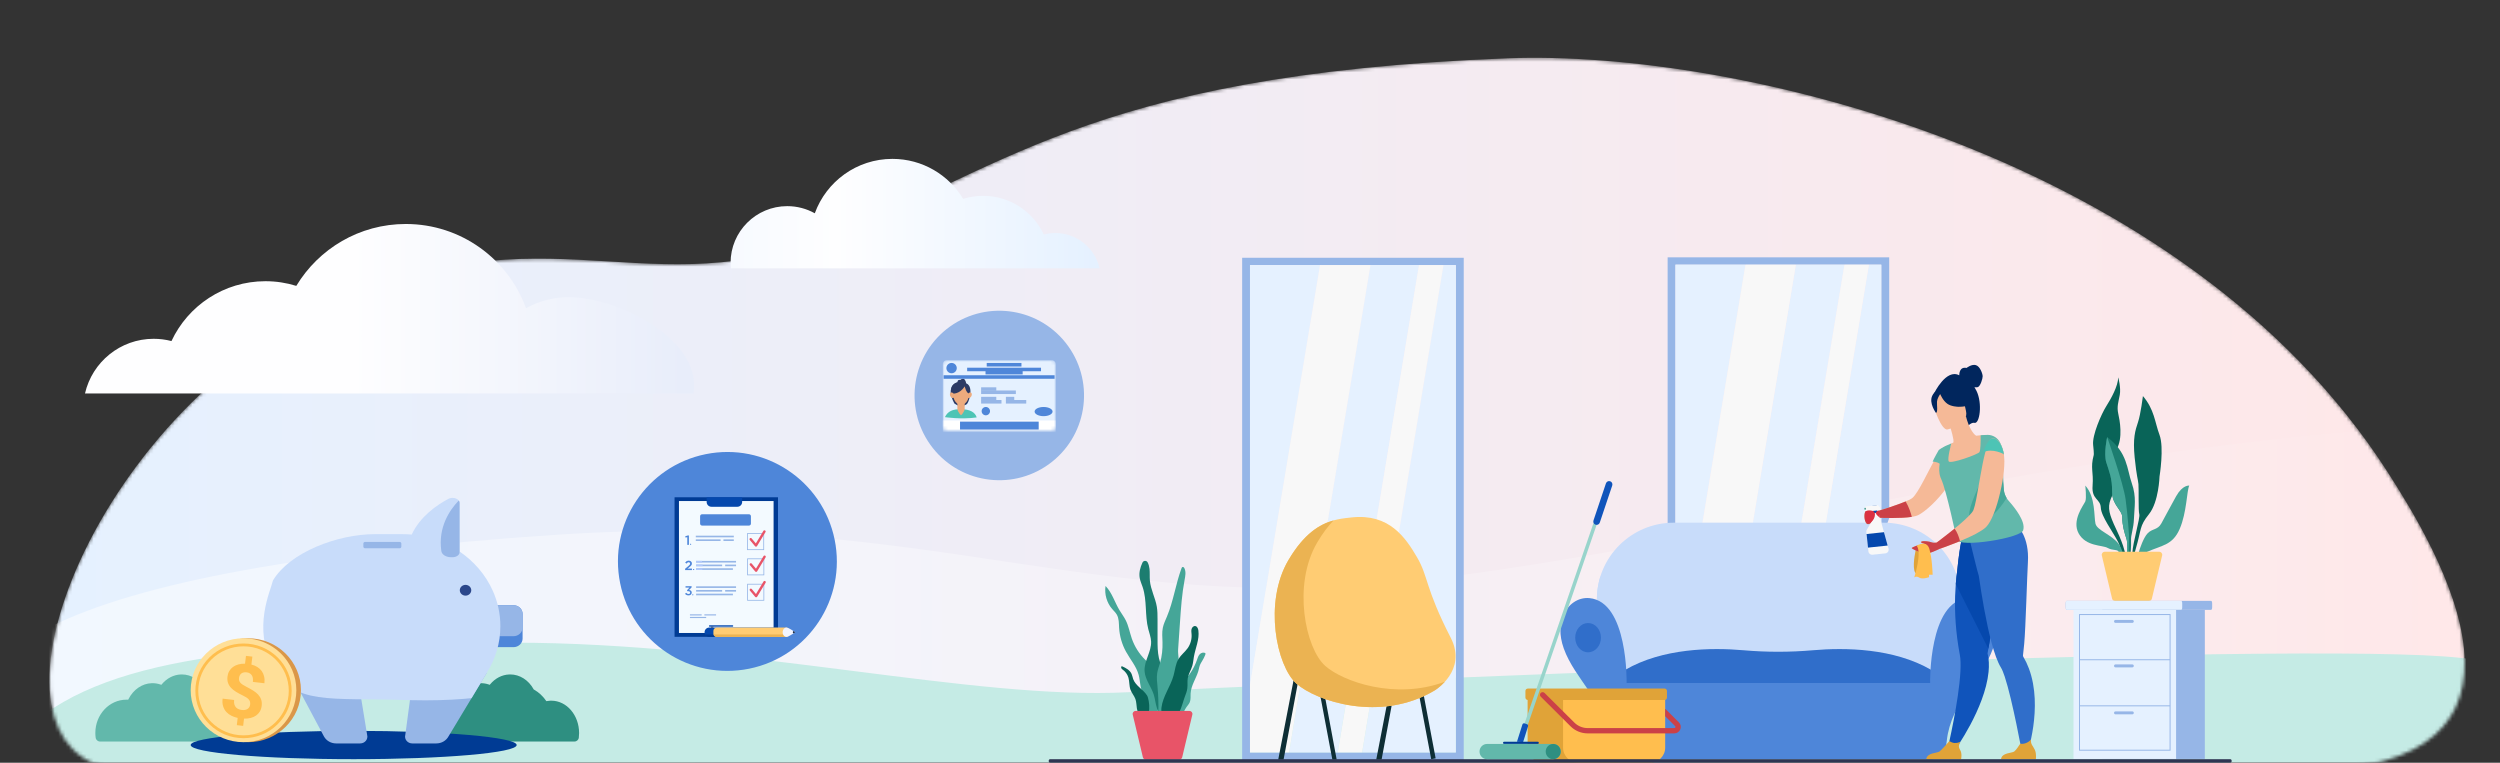 <svg width="708" height="216" viewBox="0 0 708 216" fill="none" xmlns="http://www.w3.org/2000/svg">
<rect x="0" y="0" width="708" height="216" fill="#333333" stroke="none"/>
<g clip-path="url(#clip0_627_3574)">
<mask id="mask0_627_3574" style="mask-type:alpha" maskUnits="userSpaceOnUse" x="0" y="9" width="708" height="216">
<path d="M708 9H0V225H708V9Z" fill="white"/>
</mask>
<g mask="url(#mask0_627_3574)">
<mask id="mask1_627_3574" style="mask-type:alpha" maskUnits="userSpaceOnUse" x="14" y="16" width="684" height="203">
<path d="M38.009 218.366C88.333 218.366 572.853 218.366 650.805 218.366C728.757 218.366 689.761 154.858 676.174 133.686C618.671 44.084 491.878 13.992 426.787 16.511C306.081 21.181 282.999 49.698 231.301 68.238C179.603 86.779 151.467 56.66 86.963 89.896C22.459 123.132 -12.314 218.366 38.009 218.366Z" fill="white"/>
</mask>
<g mask="url(#mask1_627_3574)">
<path d="M38.009 218.366C88.333 218.366 572.853 218.366 650.805 218.366C728.757 218.366 689.761 154.858 676.174 133.686C618.671 44.084 491.878 13.992 426.787 16.511C306.081 21.181 282.999 49.698 231.301 68.238C179.603 86.779 151.467 56.66 86.963 89.896C22.459 123.132 -12.314 218.366 38.009 218.366Z" fill="url(#paint0_linear_627_3574)"/>
<path fill-rule="evenodd" clip-rule="evenodd" d="M14 177.623V220.432L740.58 216.992C740.885 176.413 740.885 144.547 740.58 121.392C632.074 113.252 489.473 155.051 399.349 164.638C309.224 174.225 263.687 144.423 158 151.428C87.542 156.098 39.542 164.829 14 177.623Z" fill="url(#paint1_linear_627_3574)" fill-opacity="0.7"/>
<path fill-rule="evenodd" clip-rule="evenodd" d="M145.069 182C211.146 182 275.395 198.323 319.411 196.041C363.428 193.758 635.389 181.844 692.19 185.901C727.958 188.456 723.427 200.073 678.597 220.753C563.107 220.651 485.007 220.651 444.297 220.753C183.281 221.406 46.012 220.765 32.49 218.831C26.288 217.945 18.125 213.648 8 205.941C31.552 184.688 78.992 182 145.069 182Z" fill="#C5EBE5"/>
</g>
<path fill-rule="evenodd" clip-rule="evenodd" d="M351.777 215.326H414.528V73H351.777V215.326ZM385.762 213.095H412.287V75.072H353.995V213.095H385.762Z" fill="#96B6E7"/>
<path fill-rule="evenodd" clip-rule="evenodd" d="M412.287 213.095H385.762L408.784 75.072H401.862L378.839 213.095H365.083L388.106 75.072H373.838L353.995 194.031V213.095V75.072H412.287V213.095Z" fill="#E5F1FF"/>
<path fill-rule="evenodd" clip-rule="evenodd" d="M385.762 213.095H378.839L401.862 75.072H408.784L385.762 213.095Z" fill="#F8F8F8"/>
<path fill-rule="evenodd" clip-rule="evenodd" d="M365.083 213.095H353.995V194.031L373.838 75.072H388.106L365.083 213.095Z" fill="#F8F8F8"/>
<path fill-rule="evenodd" clip-rule="evenodd" d="M472.274 148.97V72.877H535.024V146.732C534.777 147.373 534.509 148.118 534.235 148.915C533.972 148.906 533.707 148.901 533.441 148.901H532.782V74.949H474.491V148.901H474.022C473.434 148.901 472.85 148.925 472.274 148.97Z" fill="#96B6E7"/>
<path fill-rule="evenodd" clip-rule="evenodd" d="M532.782 148.901H516.945L529.28 74.949H522.358L510.022 148.901H496.266L508.602 74.949H494.333L481.998 148.901H474.491V74.949H532.782V148.901Z" fill="#E5F1FF"/>
<path fill-rule="evenodd" clip-rule="evenodd" d="M516.945 148.901H510.022L522.358 74.949H529.28L516.945 148.901Z" fill="#F8F8F8"/>
<path fill-rule="evenodd" clip-rule="evenodd" d="M496.266 148.901H481.998L494.333 74.949H508.601L496.266 148.901Z" fill="#F8F8F8"/>
<path fill-rule="evenodd" clip-rule="evenodd" d="M533.44 148.024C545.472 148.024 555.227 157.736 555.227 169.716V195.732C555.227 196.844 554.321 197.746 553.203 197.746H454.259C453.142 197.746 452.236 196.844 452.236 195.732V169.716C452.236 157.736 461.99 148.024 474.022 148.024H533.44Z" fill="#C8DCFA"/>
<path fill-rule="evenodd" clip-rule="evenodd" d="M460.654 193.419C460.665 193.35 461.043 173.474 452.236 169.897V169.716C452.236 169.301 452.248 168.889 452.271 168.48C452.396 166.724 452.703 165.025 453.17 163.411C453.203 163.307 453.235 163.203 453.268 163.1C455.879 171.672 463.026 177.824 471.434 177.824H521.101C533.237 177.824 549.67 174.008 550.84 173.615C546.365 180.515 546.61 193.363 546.619 193.419H460.654Z" fill="#C8DCFA"/>
<path fill-rule="evenodd" clip-rule="evenodd" d="M460.234 189.717C470.848 183.545 484.622 183.357 493.763 184.152C500.298 184.719 506.86 184.719 513.394 184.152C522.536 183.357 536.309 183.545 546.925 189.717L548.95 195.242C548.95 195.242 545.304 204.22 544.696 204.22C544.088 204.22 503.579 203.644 503.579 203.644C503.579 203.644 463.069 204.22 462.461 204.22C461.854 204.22 458.207 195.242 458.207 195.242L460.234 189.717Z" fill="#306ECA"/>
<path fill-rule="evenodd" clip-rule="evenodd" d="M442.674 174.443C443.955 171.149 446.934 169.097 450.094 169.382C461.102 170.379 460.666 193.345 460.654 193.419H546.619C546.608 193.345 546.171 170.379 557.179 169.382C560.339 169.097 563.318 171.149 564.6 174.443C565.452 176.638 565.824 179.695 564.425 183.617C561.252 192.518 552.543 198.733 551.327 209.782C551.14 211.493 550.896 212.39 550.619 212.686C549.908 214.07 548.588 215 547.076 215H460.081C457.816 215 455.979 212.913 455.979 210.339V210.075C455.968 209.98 455.957 209.883 455.946 209.782C454.731 198.733 446.021 192.518 442.848 183.617C441.449 179.695 441.821 176.638 442.674 174.443Z" fill="#4E86D9"/>
<path fill-rule="evenodd" clip-rule="evenodd" d="M449.743 184.73C447.729 184.73 446.097 182.875 446.097 180.586C446.097 178.299 447.729 176.443 449.743 176.443C451.756 176.443 453.388 178.299 453.388 180.586C453.388 182.875 451.756 184.73 449.743 184.73Z" fill="#306ECA"/>
<path fill-rule="evenodd" clip-rule="evenodd" d="M556.824 184.73C554.81 184.73 553.178 182.875 553.178 180.586C553.178 178.299 554.81 176.443 556.824 176.443C558.838 176.443 560.47 178.299 560.47 180.586C560.47 182.875 558.838 184.73 556.824 184.73Z" fill="#4E86D9"/>
<path fill-rule="evenodd" clip-rule="evenodd" d="M469.818 169.897C469.807 169.893 469.797 169.89 469.786 169.886C469.796 169.414 469.819 168.945 469.859 168.48C469.832 168.889 469.818 169.301 469.818 169.715V169.897ZM470.744 163.411C470.779 163.304 470.813 163.197 470.848 163.091C470.849 163.094 470.85 163.098 470.851 163.1C470.815 163.203 470.779 163.306 470.744 163.411Z" fill="#FBE5BF"/>
<path fill-rule="evenodd" clip-rule="evenodd" d="M363.507 215.13H361.99L367.641 185.899L368.901 186.137L363.507 215.13Z" fill="#0E2E35"/>
<path fill-rule="evenodd" clip-rule="evenodd" d="M405.314 215L406.575 214.761L401.128 185.899L399.867 186.137L405.314 215Z" fill="#0E2E35"/>
<path fill-rule="evenodd" clip-rule="evenodd" d="M391.266 215.13H389.75L395.4 185.899L396.661 186.137L391.266 215.13Z" fill="#0E2E35"/>
<path fill-rule="evenodd" clip-rule="evenodd" d="M377.322 215.13L378.553 215.146L373.135 186.029L371.875 186.269L377.322 215.13Z" fill="#0E2E35"/>
<path fill-rule="evenodd" clip-rule="evenodd" d="M382.821 146.529C377.83 147.063 371.37 147.626 364.885 158.62C357.797 170.637 361.528 188.587 367.122 193.574C372.717 198.562 390.987 204.72 406.346 195.501C406.346 195.501 415.62 189.913 410.861 180.64C403.536 166.37 404.571 163.394 401.296 157.802C398.022 152.209 393.417 145.395 382.821 146.529Z" fill="#FFCC73"/>
<path fill-rule="evenodd" clip-rule="evenodd" d="M364.885 158.62C369.311 151.117 373.725 148.473 377.669 147.38C376.144 148.957 374.597 150.986 373.049 153.61C365.962 165.627 369.693 183.575 375.287 188.563C380.248 192.987 395.178 198.329 409.206 193.052C407.764 194.646 406.346 195.501 406.346 195.501C390.987 204.72 372.717 198.562 367.122 193.574C361.528 188.587 357.797 170.637 364.885 158.62Z" fill="#EBB352"/>
<path fill-rule="evenodd" clip-rule="evenodd" d="M603.675 159.508H604.054C604.179 158.237 604.424 156.833 604.862 155.364C606.515 149.81 605.792 149.091 608.581 145.619C611.371 142.147 611.577 134.947 611.577 134.947C611.577 134.947 612.92 126.769 611.577 123.169C610.234 119.569 610.131 115.969 606.876 112.163C606.876 112.163 606.256 117.254 605.482 119.569C604.707 121.883 603.971 124.095 604.546 129.649C605.12 135.204 605.477 135.667 605.609 137.106C605.74 138.547 605.534 144.617 605.844 145.619C606.153 146.621 604.035 153.565 603.881 156.548C603.834 157.444 603.75 158.466 603.675 159.508Z" fill="#096458"/>
<path fill-rule="evenodd" clip-rule="evenodd" d="M604.863 159.508C605.401 158.272 606.349 157.043 608.007 156.306C612.347 154.377 615.273 154.42 617.288 149.792C619.303 145.163 619.303 138.837 620 137.525C620 137.525 618.141 137.217 616.281 140.534C614.421 143.851 613.16 146.32 612.086 148.248C611.012 150.177 609.462 149.637 608.145 151.103C607.041 152.331 606.022 155.189 605.635 156.639C605.509 157.111 605.326 157.564 605.084 157.988C604.865 158.374 604.607 158.843 604.452 159.178C604.417 159.252 604.383 159.365 604.349 159.508H604.863Z" fill="#45A698"/>
<path fill-rule="evenodd" clip-rule="evenodd" d="M592.619 137.57C592.31 141.53 594.84 141.221 594.944 143.741C595.048 146.261 598.354 150.53 599.885 153.565C600.682 155.143 600.976 157.555 601.075 159.508H602.305C601.829 154.567 599.816 151.127 598.612 148.37C597.062 144.822 596.829 143.202 598.146 140.424C599.464 137.647 597.527 130.472 599.402 127.273C601.277 124.075 600.317 119.055 599.885 117.126C599.454 115.198 599.929 113.886 600.317 111.853C600.703 109.819 599.885 106.865 599.885 106.865C599.815 109.386 597.888 112.832 596.493 115.043C595.099 117.254 592.465 123.272 592.775 125.998C593.085 128.723 592.929 128.93 592.929 128.93C591.948 132.581 592.929 133.609 592.619 137.57Z" fill="#096458"/>
<path fill-rule="evenodd" clip-rule="evenodd" d="M600.003 156.29C600.161 156.763 600.668 157.969 601.133 159.508H601.887C601.544 157.55 600.951 155.278 599.951 153.975C597.937 151.352 593.907 150.221 593.443 148.319C592.978 146.415 593.495 140.707 590.55 137.518C590.55 137.518 590.963 141.068 590.55 142.019C590.137 142.969 586.624 147.392 588.69 151.095C590.757 154.799 595.406 154.335 596.852 155.159C598.298 155.981 599.745 155.519 600.003 156.29Z" fill="#45A698"/>
<path fill-rule="evenodd" clip-rule="evenodd" d="M598.143 139.212C598.092 143.017 601.087 144.458 601.036 146.566C600.985 148.675 601.656 150.938 602.224 152.635C602.584 153.71 602.385 156.701 602.321 159.508H603.152C603.362 157.445 603.591 154.469 603.515 153.149C603.412 151.35 604.239 149.909 604.342 146.772C604.445 143.635 605.117 140.806 603.722 136.846C602.328 132.886 602.586 128.154 596.749 123.782C596.749 123.782 595.716 128.411 596.491 130.931C597.265 133.452 598.195 135.406 598.143 139.212Z" fill="#1C7D70"/>
<path fill-rule="evenodd" clip-rule="evenodd" d="M598.143 139.212C598.092 143.017 601.087 144.458 601.036 146.566C600.985 148.675 601.656 150.938 602.224 152.635C602.584 153.71 602.385 156.701 602.321 159.508H602.666C602.713 158.922 602.758 158.553 602.758 158.553L602.93 151.456C602.93 151.456 602.586 145.901 601.966 141.375C601.346 136.849 596.749 123.782 596.749 123.782C596.749 123.782 595.716 128.411 596.491 130.931C597.265 133.452 598.195 135.406 598.143 139.212Z" fill="#45A698"/>
<path fill-rule="evenodd" clip-rule="evenodd" d="M604.057 156.26H596.056C595.509 156.26 595.106 156.77 595.232 157.301L598.148 169.545C598.239 169.927 598.58 170.195 598.973 170.195H608.583C608.975 170.195 609.317 169.927 609.408 169.545L612.323 157.301C612.45 156.77 612.047 156.26 611.5 156.26H604.057Z" fill="#FFCC73"/>
<path fill-rule="evenodd" clip-rule="evenodd" d="M541.223 163.199L541.061 163.147L541.223 163.199Z" fill="#F7CC7F"/>
<path fill-rule="evenodd" clip-rule="evenodd" d="M542.965 163.66L541.223 163.187L542.965 163.66Z" fill="#EEEED6"/>
<path fill-rule="evenodd" clip-rule="evenodd" d="M555.331 177.762L556.767 177.626C556.95 177.609 557.079 177.463 557.079 177.277C557.079 177.463 556.95 177.609 556.767 177.626L555.331 177.762ZM557.091 177.259L557.046 176.392L557.091 177.259Z" fill="#B3D5B3"/>
<path fill-rule="evenodd" clip-rule="evenodd" d="M327.548 192.666C327.431 191.63 327.291 190.571 326.808 189.646C326.221 188.523 325.189 187.712 324.288 186.819C322.605 185.15 321.309 183.093 320.531 180.856C319.93 179.126 319.63 177.283 318.801 175.649C318.295 174.652 317.605 173.76 317.031 172.8C315.672 170.531 314.933 167.851 313.09 165.951C312.736 168.254 313.437 170.697 314.958 172.464C315.412 172.99 315.938 173.466 316.283 174.068C316.911 175.163 316.854 176.499 316.927 177.757C317.065 180.123 317.735 182.456 318.873 184.536C320.081 186.746 321.826 188.714 322.472 191.147C322.956 192.971 322.812 195.016 323.845 196.597C323.957 196.768 324.085 196.94 324.112 197.143C324.128 197.257 324.11 197.371 324.092 197.485C324.069 197.632 324.046 197.779 324.023 197.925C323.788 199.418 323.545 201.317 324.833 202.434C325.726 203.208 326.875 203.226 327.516 202.197C328.161 201.162 328.104 199.647 328.056 198.481C327.976 196.541 327.768 194.595 327.548 192.666Z" fill="#45A698"/>
<path fill-rule="evenodd" clip-rule="evenodd" d="M329.868 191.466C329.367 189.738 328.59 188.092 328.2 186.336C327.822 184.633 327.819 182.872 327.818 181.127C327.816 179.216 327.815 177.305 327.814 175.393C327.813 174.203 327.811 173.006 327.614 171.832C327.189 169.307 325.871 166.972 325.647 164.421C325.551 163.318 325.663 162.204 325.541 161.103C325.471 160.474 325.309 159.832 325.017 159.274C324.703 158.675 323.834 158.7 323.549 159.315C322.909 160.697 322.503 162.189 322.761 163.669C322.917 164.557 323.303 165.385 323.591 166.239C324.875 170.042 324.194 174.252 325.187 178.14C325.487 179.314 325.94 180.465 325.993 181.675C326.119 184.571 323.947 187.217 324.146 190.109C324.309 192.48 326.022 194.442 326.74 196.709C327.143 197.978 327.229 199.332 327.66 200.591C327.995 201.569 328.774 202.757 329.983 202.46C331.132 202.178 330.785 201.245 330.733 200.354C330.56 197.338 330.723 194.411 329.868 191.466Z" fill="#1C7D70"/>
<path fill-rule="evenodd" clip-rule="evenodd" d="M324.849 196.964C323.767 195.232 321.61 194.248 320.919 192.327C320.743 191.838 320.674 191.313 320.459 190.84C319.981 189.79 318.895 189.196 317.827 188.713C317.679 188.645 317.51 188.753 317.508 188.915C317.505 189.173 317.628 189.42 317.842 189.564C318.665 190.115 319.29 190.958 319.568 191.908C319.898 193.033 319.755 194.266 320.165 195.365C320.509 196.288 321.218 197.042 321.55 197.97C321.855 198.817 321.823 199.743 321.966 200.631C322.109 201.519 322.505 202.463 323.325 202.839C326.29 204.198 325.549 198.083 324.849 196.964Z" fill="#096458"/>
<path fill-rule="evenodd" clip-rule="evenodd" d="M337.181 196.392C337.135 197.23 337.264 198.108 336.935 198.878C336.724 199.373 336.346 199.771 336.035 200.21C334.943 201.747 334.547 203.924 332.87 204.79C332.76 204.846 332.636 204.898 332.514 204.875C332.342 204.843 332.229 204.678 332.16 204.518C331.749 203.564 332.21 202.49 332.484 201.488C332.531 201.313 332.572 201.117 332.488 200.956C332.395 200.779 332.185 200.702 332.041 200.562C331.755 200.285 331.782 199.826 331.839 199.431C331.981 198.446 332.181 197.469 332.437 196.507C332.582 195.962 332.75 195.412 333.065 194.943C333.413 194.427 333.918 194.042 334.39 193.638C336.478 191.85 338.078 189.498 338.974 186.902C339.167 186.34 339.34 185.746 339.741 185.306C340.141 184.865 340.855 184.639 341.342 184.981C341.689 185.224 340.268 187.5 340.103 187.773C339.629 188.553 339.623 189.231 339.355 190.097C338.699 192.22 337.307 194.119 337.181 196.392Z" fill="#45A698"/>
<path fill-rule="evenodd" clip-rule="evenodd" d="M332.497 193.048C332.447 192.151 333.058 191.699 333.184 190.809C333.29 190.056 333.411 188.868 333.625 188.138C334.028 186.774 333.544 185.371 333.642 183.951C333.819 181.371 333.996 178.791 334.173 176.21C334.448 172.199 334.725 168.176 335.478 164.227C335.687 163.129 335.922 161.941 335.427 160.94C335.323 160.729 335.117 160.505 334.892 160.576C334.732 160.625 334.653 160.801 334.595 160.959C332.949 165.414 332.326 170.21 330.488 174.591C330.048 175.641 329.536 176.673 329.308 177.788C329.034 179.126 329.185 180.509 329.22 181.873C329.271 183.832 329.079 185.805 328.536 187.689C328.252 188.673 327.871 189.636 327.716 190.649C327.521 191.913 327.684 193.2 327.806 194.472C328.039 196.918 328.119 199.378 328.043 201.834C327.998 203.278 329.222 203.24 330.033 202.353C330.6 201.733 330.595 201.052 330.789 200.28C331.427 197.744 332.652 195.798 332.497 193.048Z" fill="#45A698"/>
<path fill-rule="evenodd" clip-rule="evenodd" d="M336.254 194.902C336.367 193.957 336.217 192.991 336.379 192.052C336.587 190.846 337.294 189.784 337.643 188.611C337.896 187.764 337.958 186.873 338.11 186.003C338.543 183.512 339.72 181.079 339.382 178.573C339.309 178.028 339.062 177.393 338.518 177.3C338.027 177.216 337.579 177.663 337.451 178.144C337.323 178.625 337.419 179.133 337.454 179.63C337.552 181.015 337.155 182.429 336.351 183.562C335.578 184.65 334.457 185.469 333.762 186.609C332.909 188.006 332.793 189.711 332.358 191.289C331.493 194.426 329.323 197.162 328.927 200.391C328.77 201.676 329.072 203.238 330.263 203.751C333.708 205.236 334.748 199.37 335.528 197.361C335.839 196.562 336.152 195.753 336.254 194.902Z" fill="#096458"/>
<path fill-rule="evenodd" clip-rule="evenodd" d="M329.506 201.341H321.601C321.06 201.341 320.661 201.845 320.787 202.369L323.668 214.469C323.758 214.845 324.095 215.111 324.483 215.111H333.979C334.367 215.111 334.704 214.845 334.794 214.469L337.675 202.369C337.8 201.845 337.402 201.341 336.861 201.341H329.506Z" fill="#E85468"/>
<path fill-rule="evenodd" clip-rule="evenodd" d="M544.469 159.077H546.868V155.7H544.469V159.077Z" fill="#C4D9ED"/>
<path fill-rule="evenodd" clip-rule="evenodd" d="M544.469 159.077H546.868V155.7H544.469V159.077Z" fill="#DCECF1"/>
<path fill-rule="evenodd" clip-rule="evenodd" d="M542.606 155.45C542.606 155.45 541.666 159.293 542.117 161.45C542.569 163.606 544.241 161.731 544.241 161.731L543.846 154.886L542.606 155.45Z" fill="#E0A338"/>
<path fill-rule="evenodd" clip-rule="evenodd" d="M556.928 104.201C556.928 104.201 558.393 103.034 559.587 103.409C560.781 103.784 561.483 105.872 561.489 106.558C561.496 107.245 560.834 109.458 560.075 109.646C559.788 109.717 559.458 109.698 559.158 109.647C559.359 109.961 559.556 110.308 559.745 110.695C561.493 114.274 560.637 120.136 559.158 119.749C558.21 119.501 556.928 121.014 556.928 121.014L547.779 111.307C547.779 111.307 551.165 104.317 554.857 106.285C554.867 106.018 554.867 103.77 556.928 104.201Z" fill="#01265D"/>
<path fill-rule="evenodd" clip-rule="evenodd" d="M551.649 211.72L553.606 212.448C553.606 212.448 562.109 200.68 563.156 190.326C563.343 188.478 563.281 186.687 562.876 185.033C562.876 185.033 562.96 184.56 563.105 183.723C563.172 183.331 563.255 182.861 563.349 182.322C563.626 180.741 564.006 178.579 564.44 176.116C565.441 170.45 566.736 163.206 567.744 157.88L567.217 157.712L561.51 155.875L560.331 152.136L556.081 151.02C556.081 151.02 555.132 152.872 554.283 161.627C554.126 162.775 553.984 164.041 553.877 165.415C553.547 169.606 553.522 174.805 554.281 180.749C554.476 182.271 554.722 183.842 555.027 185.455C555.251 186.64 555.286 188.251 555.191 190.103C554.763 198.567 551.649 211.72 551.649 211.72Z" fill="#1054BB"/>
<path fill-rule="evenodd" clip-rule="evenodd" d="M553.877 165.415L563.105 183.723C563.172 183.331 563.255 182.861 563.349 182.322C563.626 180.741 564.006 178.579 564.44 176.116C565.441 170.45 566.736 163.206 567.744 157.88L556.081 151.02C556.081 151.02 555.132 152.872 554.283 161.627C554.126 162.775 553.984 164.041 553.877 165.415Z" fill="#0548AD"/>
<path fill-rule="evenodd" clip-rule="evenodd" d="M557.937 153.369L558.15 151.541C561.728 152.49 571.291 148.89 571.291 148.89C571.291 148.89 574.758 151.931 574.303 159.222C574.08 162.78 573.674 177.9 573.251 182.375C573.097 183.996 572.963 185.151 572.909 185.612L572.907 185.616C572.89 185.756 572.94 185.889 573.012 186.012C573.636 187.069 574.152 188.169 574.576 189.295C578.736 200.36 573.935 213.984 573.935 213.984L572.689 213.483C572.689 213.483 569.957 198.32 567.737 191.621C567.361 190.485 567 189.592 566.668 189.059C565.703 187.504 564.808 184.964 563.995 181.943C562.457 176.23 561.221 168.8 560.398 163.065C560.284 163.07 557.937 153.369 557.937 153.369Z" fill="#306ECA"/>
<path fill-rule="evenodd" clip-rule="evenodd" d="M528.335 144.83C528.822 144.433 531.479 144.8 531.479 144.8C531.479 144.8 533.012 144.357 534.905 143.743C537.536 142.874 540.855 141.687 541.623 140.991C543.408 139.369 545.931 133.588 548.137 129.825C548.335 129.473 548.532 129.136 548.729 128.814C548.746 128.786 548.765 128.743 548.797 128.716C548.902 128.563 548.99 128.424 549.077 128.298C549.079 128.284 549.095 128.27 549.111 128.257C549.514 127.643 549.919 127.164 550.278 126.857L550.279 126.843C550.719 126.455 551.12 126.317 551.459 126.499C551.459 126.499 552.117 126.921 552.741 127.829C552.822 127.911 552.873 128.005 552.922 128.1C553.296 128.686 553.637 129.448 553.797 130.385C553.92 131.095 553.944 131.9 553.807 132.822C553.599 134.331 552.658 136.155 551.392 137.961C551.339 138.045 551.287 138.129 551.218 138.211C548.797 141.611 545.269 144.902 543.22 145.888C541.876 146.542 538.644 146.698 535.936 146.697C534.133 146.712 532.546 146.644 531.894 146.624C531.583 146.905 529.318 149.028 528.618 148.276C527.85 147.472 527.85 145.228 528.335 144.83Z" fill="#F5B997"/>
<path fill-rule="evenodd" clip-rule="evenodd" d="M551.099 131.196C552.224 131.715 553.58 132.07 555.221 132.159C561.373 132.495 562.771 127.113 563.024 123.54C562.138 123.22 561.361 123.25 560.914 123.274C560.477 123.298 560.022 123.342 559.646 123.389C558.894 122.996 557.542 121.091 556.76 117.902L556.494 118.025L552.055 120.108C552.055 120.108 552.526 121.55 552.875 122.929C553.147 124.009 553.342 125.052 553.178 125.344C552.828 125.486 552.62 125.575 552.62 125.575L552.618 125.58C552.574 125.693 551.608 128.148 551.099 131.196Z" fill="#F5B997"/>
<path fill-rule="evenodd" clip-rule="evenodd" d="M551.509 121.634C551.509 121.634 557.717 120.2 556.763 116.356C555.808 112.511 555.967 109.736 551.963 110.489C547.959 111.242 547.556 112.899 547.561 114.26C547.567 115.62 549.869 121.908 551.509 121.634Z" fill="#F5B997"/>
<path fill-rule="evenodd" clip-rule="evenodd" d="M549.157 111.005C552.073 108.311 556.056 109.631 556.056 109.631C557.157 112.287 558.423 114.252 558.423 114.252C558.423 114.252 557.47 115.226 554.705 115.205C554.32 115.202 552.595 115.125 551.516 114.366C550.23 113.462 549.587 111.835 549.458 111.605C549.164 112.037 548.604 112.956 548.557 113.733C548.493 114.788 548.856 116.837 548.251 116.915C548.251 116.915 546.211 114.167 547.212 112.077C547.88 110.684 548.665 110.758 549.157 111.005Z" fill="#01265D"/>
<path fill-rule="evenodd" clip-rule="evenodd" d="M547.325 130.744C547.549 130.075 549.044 127.473 549.044 127.473L549.045 127.473C549.053 127.466 549.996 126.603 552.62 125.575L552.618 125.58C552.576 125.733 551.455 129.783 551.865 130.647C552.281 131.526 560.145 128.688 560.575 128.041C560.918 127.521 560.928 124.773 560.918 123.703C560.917 123.437 560.914 123.274 560.914 123.274C560.914 123.274 561.833 123.15 562.931 123.157C564.448 123.167 565.823 124.052 566.458 125.426C567.024 126.65 567.608 128.17 567.479 129.009C567.456 129.157 564.567 126.811 564.553 126.96C564.521 127.274 564.511 127.588 564.528 127.894C564.553 128.299 564.762 128.658 565.096 129.009C565.4 129.331 565.812 129.649 566.279 129.988C566.584 130.208 566.911 130.44 567.25 130.69C567.279 132.525 567.15 135.542 567.49 138.762C567.577 139.578 567.847 140.36 568.277 141.051C568.446 141.327 568.64 141.589 568.858 141.833C570.592 143.774 573.667 147.643 572.991 150.051C572.941 152.323 554.666 155.247 554.156 152.812C554.156 152.812 551.272 138.939 549.714 135.589C549.658 135.467 549.607 135.347 549.56 135.224C549.061 133.902 549.146 132.543 549.314 131.326C548.434 130.702 547.325 130.744 547.325 130.744Z" fill="#62B8AB"/>
<path fill-rule="evenodd" clip-rule="evenodd" d="M559.326 148.151C563.111 148.11 566.317 144.187 568.277 141.051C567.847 140.36 567.577 139.578 567.49 138.762C567.15 135.542 567.279 132.525 567.25 130.69C566.911 130.44 566.584 130.208 566.278 129.988C565.812 129.649 565.4 129.331 565.096 129.009C561.995 134.239 554.192 148.204 559.326 148.151Z" fill="#45A698"/>
<path fill-rule="evenodd" clip-rule="evenodd" d="M566.692 215H576.552C576.552 215 576.787 213.5 576.272 212.363C575.778 211.272 575.006 210.775 575.191 209.455C574.564 210.098 573.543 210.818 572.118 210.628C571.943 210.91 570.991 212.422 570.408 212.841C569.764 213.303 566.89 213.138 566.692 215Z" fill="#E0A338"/>
<path fill-rule="evenodd" clip-rule="evenodd" d="M545.524 215H555.382C555.382 215 555.751 213.431 555.103 212.363C554.531 211.418 554.751 210.88 555.175 210.099C554.728 210.281 554.15 210.447 553.514 210.411C553.023 210.383 552.503 210.16 552.047 209.896C551.624 210.379 549.807 212.434 549.239 212.841C548.595 213.303 545.721 213.138 545.524 215Z" fill="#E0A338"/>
<path fill-rule="evenodd" clip-rule="evenodd" d="M541.423 155.159C541.699 154.932 543.195 154.291 543.626 154.401C544.058 154.51 545.422 154.342 545.422 154.342C545.354 153.909 544.242 153.892 544.119 153.674C543.996 153.457 544.226 153.318 544.226 153.318C544.878 153.143 546.419 153.344 546.988 153.58C547.558 153.816 548.474 153.653 548.474 153.653C548.474 153.653 549.105 153.18 550.054 152.448C550.644 151.997 551.352 151.452 552.099 150.856C553.9 149.438 555.956 147.725 557.331 146.357C558.123 145.576 558.706 144.901 558.876 144.455C559.144 143.77 559.397 142.713 559.659 141.415C559.792 140.737 559.931 139.996 560.063 139.212C560.31 137.917 560.541 136.519 560.785 135.119C561.224 132.567 561.72 129.99 562.258 127.976C562.615 126.708 562.988 125.647 563.391 124.971C563.712 124.427 564.053 124.119 564.428 124.121C564.489 124.126 564.535 124.134 564.582 124.142C564.582 124.142 566.78 124.397 567.474 128.627C567.526 128.859 567.549 129.109 567.577 129.375C567.664 130.124 567.66 131.053 567.595 132.08C567.506 133.8 567.223 135.819 566.798 137.891C566.676 138.449 566.555 139.021 566.421 139.596C565.454 143.758 563.993 147.726 562.476 149.235C562.411 149.305 562.36 149.357 562.293 149.413C561.648 149.978 560.665 150.596 559.517 151.209C557.881 152.062 555.915 152.908 554.154 153.633L554.139 153.635C553.107 154.036 552.162 154.408 551.367 154.697C551.367 154.697 551.198 154.768 550.901 154.874C549.905 155.225 549.28 155.441 549.28 155.441C549.28 155.441 545.839 157.19 544.742 156.795C543.645 156.399 541.148 155.384 541.423 155.159Z" fill="#F5B997"/>
<path fill-rule="evenodd" clip-rule="evenodd" d="M561.687 128.051C564.383 126.836 567.479 128.622 567.479 128.622C566.78 124.398 564.579 124.149 564.579 124.149C563.676 123.931 562.345 125.621 561.687 128.051Z" fill="#4DC4B5"/>
<path fill-rule="evenodd" clip-rule="evenodd" d="M541.423 155.159C541.699 154.932 543.195 154.291 543.626 154.401C544.058 154.51 545.422 154.342 545.422 154.342C545.354 153.909 544.242 153.892 544.119 153.674C543.996 153.457 544.226 153.318 544.226 153.318C544.878 153.143 546.419 153.344 546.988 153.58C547.558 153.816 548.474 153.653 548.474 153.653C548.474 153.653 549.105 153.18 550.054 152.448C550.644 151.997 551.352 151.452 552.099 150.856C552.567 150.487 553.053 150.098 553.539 149.702C554.303 150.732 554.782 152.086 555.076 153.249C554.764 153.38 554.456 153.508 554.154 153.633L554.139 153.635C553.107 154.036 552.162 154.408 551.367 154.697C551.367 154.697 551.198 154.768 550.901 154.874C549.905 155.225 549.28 155.441 549.28 155.441C549.28 155.441 545.839 157.19 544.742 156.795C543.645 156.399 541.148 155.384 541.423 155.159Z" fill="#CB4147"/>
<path fill-rule="evenodd" clip-rule="evenodd" d="M528.335 144.83C528.822 144.433 531.479 144.8 531.479 144.8C531.479 144.8 533.012 144.357 534.905 143.743C536.481 143.222 538.304 142.587 539.678 142.012C540.651 143.64 541.185 145.416 541.424 146.375C539.857 146.625 537.777 146.697 535.936 146.697C534.133 146.712 532.546 146.643 531.894 146.624C531.583 146.905 529.318 149.028 528.618 148.276C527.85 147.472 527.85 145.228 528.335 144.83Z" fill="#CB4147"/>
<path fill-rule="evenodd" clip-rule="evenodd" d="M542.802 154.536C542.802 154.536 545.538 152.824 546.364 155.356C547.191 157.888 547.325 162.763 547.325 162.763H546.288L546.308 163.456C546.308 163.456 544.429 164.169 543.546 163.588C542.662 163.007 542.117 163.532 542.117 163.532C542.117 163.532 544.37 156.529 542.802 154.536Z" fill="#FFBE4E"/>
<path fill-rule="evenodd" clip-rule="evenodd" d="M529.733 144.156L528.813 144.857C528.813 144.857 529.575 146.439 528.751 147.515C528.676 147.613 528.702 147.753 528.81 147.815C528.902 147.867 529.019 147.841 529.079 147.753C529.404 147.276 530.304 145.746 529.733 144.156Z" fill="#2B478B"/>
<path fill-rule="evenodd" clip-rule="evenodd" d="M531.783 145.981L530.523 146.113L530.224 143.275L531.484 143.142L531.783 145.981Z" fill="#0548AD"/>
<path fill-rule="evenodd" clip-rule="evenodd" d="M529.131 156.165L528.55 150.647C528.526 150.424 528.575 150.2 528.688 150.006L530.107 147.595C530.22 147.402 530.269 147.177 530.245 146.954L530.192 146.447C530.131 145.871 530.551 145.355 531.126 145.295C531.638 145.241 532.113 145.563 532.25 146.058L534.834 155.393C535.008 156.017 534.577 156.647 533.931 156.715L530.286 157.097C529.709 157.158 529.191 156.741 529.131 156.165Z" fill="#F8F8F8"/>
<path fill-rule="evenodd" clip-rule="evenodd" d="M528.611 151.234L529.018 155.086L534.587 154.5L533.539 150.716L528.611 151.234Z" fill="#0548AD"/>
<path fill-rule="evenodd" clip-rule="evenodd" d="M532.083 144.514L528.664 144.873C528.426 144.898 528.213 144.726 528.187 144.49L528.124 143.879C528.098 143.641 528.271 143.429 528.509 143.404L531.596 143.08C531.723 143.066 531.85 143.11 531.942 143.2L532.317 143.563C532.39 143.634 532.435 143.727 532.446 143.828L532.468 144.04C532.493 144.276 532.32 144.49 532.083 144.514Z" fill="#F8F8F8"/>
<path fill-rule="evenodd" clip-rule="evenodd" d="M528.426 144.294L528.052 144.334L528 143.848L528.375 143.808L528.426 144.294Z" fill="#2E8F81"/>
<path fill-rule="evenodd" clip-rule="evenodd" d="M528.289 144.876C528.289 144.876 528.818 144.293 530.251 144.667C531.684 145.042 530.824 147.724 529.368 148.099C527.912 148.474 528.289 144.876 528.289 144.876Z" fill="#DB3142"/>
<path fill-rule="evenodd" clip-rule="evenodd" d="M532.411 146.641C532.411 146.641 530.834 145.493 531.303 145.02C531.773 144.547 532.093 144.618 532.093 144.618L532.411 146.641Z" fill="#DB3142"/>
<path fill-rule="evenodd" clip-rule="evenodd" d="M457.253 216H436.902C434.537 216 432.619 214.093 432.619 211.741V196.615H461.536V211.741C461.536 214.093 459.618 216 457.253 216Z" fill="#E0A338"/>
<path fill-rule="evenodd" clip-rule="evenodd" d="M467.297 216H446.946C444.581 216 442.663 214.093 442.663 211.741V196.615H471.58V211.741C471.58 214.093 469.662 216 467.297 216Z" fill="#FFBE4E"/>
<path fill-rule="evenodd" clip-rule="evenodd" d="M471.404 198.231H432.68C432.304 198.231 432 197.928 432 197.555V195.676C432 195.303 432.304 195 432.68 195H471.404C471.78 195 472.084 195.303 472.084 195.676V197.555C472.084 197.928 471.78 198.231 471.404 198.231Z" fill="#E0A338"/>
<path fill-rule="evenodd" clip-rule="evenodd" d="M475.459 204.567L471.58 200.71V202.835L474.391 205.629C474.527 205.765 474.495 205.914 474.463 205.99C474.431 206.067 474.349 206.195 474.155 206.195H449.664C448.22 206.195 446.863 205.635 445.842 204.62L437.408 196.234C437.113 195.94 436.634 195.94 436.34 196.234C436.044 196.527 436.044 197.004 436.34 197.296L444.773 205.684C446.079 206.983 447.816 207.697 449.664 207.697H474.155C474.904 207.697 475.573 207.253 475.858 206.566C476.145 205.877 475.988 205.093 475.459 204.567Z" fill="#CB4147"/>
<path fill-rule="evenodd" clip-rule="evenodd" d="M297.409 216C297.184 216 297 215.822 297 215.603V215.395C297 215.178 297.184 215 297.409 215H631.59C631.816 215 632 215.178 632 215.395V215.603C632 215.822 631.816 216 631.59 216H297.409Z" fill="#2E3552"/>
<path d="M430.5 210.06L452.236 146.892" stroke="#98D4CB"/>
<path fill-rule="evenodd" clip-rule="evenodd" d="M431.749 204.859C431.503 204.776 431.236 204.91 431.152 205.16L429.6 210.06L431.345 210.156L432.74 205.7C432.824 205.451 432.693 205.181 432.447 205.096L431.749 204.859Z" fill="#1054BB"/>
<path fill-rule="evenodd" clip-rule="evenodd" d="M451.862 148.602C451.37 148.434 451.107 147.894 451.275 147.395L454.803 136.891C454.971 136.392 455.506 136.123 455.998 136.29C456.49 136.457 456.753 136.998 456.585 137.497L453.057 148.001C452.889 148.5 452.354 148.769 451.862 148.602Z" fill="#1054BB"/>
<path fill-rule="evenodd" clip-rule="evenodd" d="M439.871 210.684H421.129C419.953 210.684 419 211.65 419 212.842C419 214.034 419.953 215 421.129 215H439.871C441.047 215 442 214.034 442 212.842C442 211.65 441.047 210.684 439.871 210.684Z" fill="#62B8AB"/>
<path fill-rule="evenodd" clip-rule="evenodd" d="M442 212.842C442 214.034 441.047 215 439.871 215C438.695 215 437.742 214.034 437.742 212.842C437.742 211.65 438.695 210.684 439.871 210.684C441.047 210.684 442 211.65 442 212.842Z" fill="#2E8F81"/>
<path fill-rule="evenodd" clip-rule="evenodd" d="M425.959 210.672C425.792 210.672 425.657 210.534 425.657 210.366C425.657 210.197 425.792 210.06 425.959 210.06H435.493C435.66 210.06 435.795 210.197 435.795 210.366C435.795 210.534 435.66 210.672 435.493 210.672H425.959Z" fill="#003B94"/>
<path fill-rule="evenodd" clip-rule="evenodd" d="M585 171.999C585 172.391 585.127 172.71 585.282 172.71H626.202C626.357 172.71 626.484 172.391 626.484 171.999V170.881C626.484 170.49 626.357 170.17 626.202 170.17H585.282C585.127 170.17 585 170.49 585 170.881V171.999Z" fill="#96B6E7"/>
<path fill-rule="evenodd" clip-rule="evenodd" d="M585 170.881V171.999C585 172.391 585.117 172.71 585.259 172.71H617.745C617.888 172.71 618.004 172.391 618.004 171.999V170.881C618.004 170.49 617.888 170.17 617.745 170.17H585.259C585.117 170.17 585 170.49 585 170.881Z" fill="#E5F1FF"/>
<path fill-rule="evenodd" clip-rule="evenodd" d="M595.357 214.928H624.407V172.71H595.357V214.928Z" fill="#96B6E7"/>
<path fill-rule="evenodd" clip-rule="evenodd" d="M587.216 214.928H616.266V172.71H587.216V214.928Z" fill="#E5F1FF"/>
<path fill-rule="evenodd" clip-rule="evenodd" d="M589.056 212.317H614.425V174.182H589.056V212.317ZM588.776 212.597H614.705V173.903H588.776V212.597Z" fill="#96B6E7"/>
<path fill-rule="evenodd" clip-rule="evenodd" d="M588.917 186.983H614.565V186.703H588.917V186.983Z" fill="#96B6E7"/>
<path fill-rule="evenodd" clip-rule="evenodd" d="M588.917 200.032H614.565V199.753H588.917V200.032Z" fill="#96B6E7"/>
<path fill-rule="evenodd" clip-rule="evenodd" d="M599.113 176.398H603.872C604.103 176.398 604.292 176.211 604.292 175.98C604.292 175.75 604.103 175.561 603.872 175.561H599.113C598.881 175.561 598.693 175.75 598.693 175.98C598.693 176.211 598.881 176.398 599.113 176.398Z" fill="#96B6E7"/>
<path fill-rule="evenodd" clip-rule="evenodd" d="M599.113 189H603.872C604.103 189 604.292 188.811 604.292 188.581C604.292 188.351 604.103 188.162 603.872 188.162H599.113C598.881 188.162 598.693 188.351 598.693 188.581C598.693 188.811 598.881 189 599.113 189Z" fill="#96B6E7"/>
<path fill-rule="evenodd" clip-rule="evenodd" d="M599.113 202.303H603.872C604.103 202.303 604.292 202.114 604.292 201.884C604.292 201.653 604.103 201.465 603.872 201.465H599.113C598.881 201.465 598.693 201.653 598.693 201.884C598.693 202.114 598.881 202.303 599.113 202.303Z" fill="#96B6E7"/>
<path d="M51.239 191.005C49.143 191.081 47.217 192.108 45.817 193.793L45.693 193.947L45.432 193.852C44.712 193.605 43.958 193.477 43.189 193.477L42.964 193.48C40.199 193.57 37.757 195.312 36.406 197.959L36.306 198.16L36.124 198.15C36.023 198.147 35.923 198.145 35.822 198.145C30.928 198.145 27 202.383 27 207.564C27 208.021 27.031 208.474 27.091 208.922C27.174 209.539 27.702 210 28.325 210H69.684C70.314 210 70.844 209.531 70.921 208.906C70.973 208.475 71 208.039 71 207.6C71 202.58 67.523 198.43 63.113 198.43L62.81 198.437C62.507 198.45 62.207 198.483 61.911 198.536L61.734 198.571L61.712 198.537C60.764 197.164 59.606 196.069 58.297 195.337L58.155 195.26L58.106 195.169C56.678 192.613 54.222 191 51.491 191L51.239 191.005Z" fill="#62B8AB"/>
<path d="M144.239 191.005C142.143 191.081 140.217 192.108 138.817 193.793L138.693 193.947L138.432 193.852C137.712 193.605 136.958 193.477 136.189 193.477L135.964 193.48C133.199 193.57 130.756 195.312 129.406 197.959L129.306 198.16L129.124 198.15C129.023 198.147 128.923 198.145 128.822 198.145C123.928 198.145 120 202.383 120 207.564C120 208.021 120.031 208.474 120.091 208.922C120.174 209.539 120.702 210 121.325 210H162.685C163.314 210 163.844 209.531 163.921 208.906C163.973 208.475 164 208.039 164 207.6C164 202.58 160.523 198.43 156.113 198.43L155.81 198.437C155.507 198.45 155.207 198.483 154.911 198.536L154.734 198.571L154.711 198.537C153.764 197.164 152.606 196.069 151.297 195.337L151.155 195.26L151.106 195.169C149.678 192.613 147.222 191 144.491 191L144.239 191.005Z" fill="#2E8F81"/>
<path d="M100.16 215C74.666 215 54 213.204 54 210.988C54 208.772 74.666 206.976 100.16 206.976C125.653 206.976 146.32 208.772 146.32 210.988C146.32 213.204 125.653 215 100.16 215Z" fill="#003B94"/>
<path fill-rule="evenodd" clip-rule="evenodd" d="M137.482 173.836V180.839C137.482 182.18 138.649 183.277 140.074 183.277H145.408C146.833 183.277 148 182.18 148 180.839V173.836C148 172.494 146.833 171.397 145.408 171.397H140.074C138.649 171.397 137.482 172.494 137.482 173.836Z" fill="#4E86D9"/>
<path fill-rule="evenodd" clip-rule="evenodd" d="M137.482 173.836V177.737C137.482 179.077 138.649 180.175 140.074 180.175H145.408C146.833 180.175 148 179.077 148 177.737V173.836C148 172.494 146.833 171.397 145.408 171.397H140.074C138.649 171.397 137.482 172.494 137.482 173.836Z" fill="#96B6E7"/>
<path fill-rule="evenodd" clip-rule="evenodd" d="M101.389 192.335L103.973 208.122C104.317 209.345 103.337 210.542 101.992 210.542H95.201C93.744 210.542 92.411 209.777 91.744 208.559L81.188 188.752L101.389 192.335Z" fill="#96B6E7"/>
<path fill-rule="evenodd" clip-rule="evenodd" d="M116.762 210.542H123.553C125.01 210.542 126.343 209.778 127.01 208.559L137.84 190.573L116.853 192.607L114.78 208.122C114.437 209.345 115.417 210.542 116.762 210.542Z" fill="#96B6E7"/>
<path fill-rule="evenodd" clip-rule="evenodd" d="M126.958 141.287C123.749 142.999 118.952 146.267 116.604 151.388C115.746 151.312 114.877 151.273 113.999 151.273H106.078C95.685 151.273 82.031 156.396 77.293 164.413C76.636 167.42 71.481 177.65 77.293 188.752C83.105 199.854 93.427 197.542 114.862 198.246C115.278 198.26 115.689 198.272 116.094 198.281C122.213 198.44 127.186 198.238 130.901 197.952C131.865 197.878 132.745 197.797 133.539 197.716L137.84 190.572C140.292 186.687 141.704 182.16 141.704 177.337C141.704 173.752 140.926 170.333 139.518 167.216C137.519 162.789 134.252 158.979 130.152 156.194L130.152 142.404C130.152 142.166 130.072 141.947 129.934 141.76C129.401 141.032 128.001 140.732 126.958 141.287Z" fill="#C8DCFA"/>
<path d="M103.352 153.482H113.211C113.459 153.482 113.659 153.683 113.659 153.93V154.817C113.659 155.064 113.459 155.265 113.211 155.265H103.352C103.104 155.265 102.904 155.064 102.904 154.817V153.93C102.904 153.683 103.104 153.482 103.352 153.482Z" fill="#96B6E7"/>
<path fill-rule="evenodd" clip-rule="evenodd" d="M127.719 157.803H128.162C129.261 157.803 130.152 157.175 130.152 156.401V142.404C130.152 142.166 130.072 141.948 129.934 141.76C129.887 141.798 129.842 141.838 129.799 141.883C127.432 144.362 124.02 149.232 124.982 156.055C125.122 157.047 126.304 157.803 127.719 157.803Z" fill="#96B6E7"/>
<path fill-rule="evenodd" clip-rule="evenodd" d="M133.463 167.16C133.463 166.316 132.736 165.632 131.839 165.632C130.942 165.632 130.215 166.316 130.215 167.16C130.215 168.004 130.942 168.687 131.839 168.687C132.736 168.687 133.463 168.004 133.463 167.16Z" fill="#2B478B"/>
<path fill-rule="evenodd" clip-rule="evenodd" d="M55.305 195.473C55.305 187.346 62.005 180.757 70.267 180.757C78.531 180.757 85.23 187.346 85.23 195.473C85.23 203.6 78.531 210.188 70.267 210.188C62.005 210.188 55.305 203.6 55.305 195.473Z" fill="#DA9748"/>
<path fill-rule="evenodd" clip-rule="evenodd" d="M54 195.473C54 187.346 60.699 180.757 68.962 180.757C77.225 180.757 83.924 187.346 83.924 195.473C83.924 203.6 77.225 210.188 68.962 210.188C60.699 210.188 54 203.6 54 195.473Z" fill="#FFDF97"/>
<path fill-rule="evenodd" clip-rule="evenodd" d="M81.781 195.646C81.781 202.599 76.03 208.254 68.962 208.254C61.894 208.254 56.143 202.599 56.143 195.646C56.143 188.695 61.894 183.039 68.962 183.039C76.03 183.039 81.781 188.695 81.781 195.646ZM78.602 205.127C81.176 202.594 82.594 199.228 82.594 195.646C82.594 192.065 81.176 188.698 78.602 186.166C76.026 183.633 72.603 182.239 68.962 182.239C65.321 182.239 61.898 183.633 59.323 186.166C56.748 188.698 55.33 192.065 55.33 195.646C55.33 199.228 56.748 202.594 59.323 205.127C61.898 207.659 65.321 209.053 68.962 209.053C72.603 209.053 76.026 207.659 78.602 205.127Z" fill="#FFBE4E"/>
<path fill-rule="evenodd" clip-rule="evenodd" d="M70.839 199.538C70.873 199.248 70.862 198.99 70.807 198.76C70.75 198.53 70.639 198.314 70.471 198.113C70.305 197.912 70.082 197.718 69.803 197.532C69.523 197.346 69.178 197.156 68.766 196.961C68.058 196.62 67.419 196.274 66.85 195.926C66.281 195.576 65.803 195.194 65.418 194.779C65.032 194.364 64.751 193.899 64.572 193.382C64.394 192.865 64.345 192.27 64.426 191.596C64.497 191.01 64.667 190.489 64.936 190.032C65.206 189.574 65.557 189.19 65.992 188.877C66.427 188.565 66.931 188.329 67.505 188.169C68.078 188.009 68.708 187.937 69.393 187.955L69.66 185.745L71.469 185.956L71.199 188.197C71.836 188.355 72.403 188.592 72.9 188.909C73.397 189.225 73.806 189.608 74.126 190.057C74.446 190.506 74.673 191.02 74.805 191.597C74.938 192.175 74.963 192.808 74.88 193.496L71.613 193.115C71.713 192.289 71.601 191.649 71.278 191.196C70.954 190.743 70.48 190.48 69.854 190.406C69.515 190.367 69.217 190.379 68.961 190.444C68.706 190.508 68.488 190.612 68.311 190.755C68.133 190.899 67.993 191.077 67.891 191.288C67.789 191.499 67.722 191.732 67.692 191.987C67.661 192.242 67.671 192.476 67.722 192.692C67.772 192.908 67.879 193.113 68.042 193.311C68.206 193.508 68.43 193.702 68.717 193.892C69.003 194.083 69.363 194.287 69.795 194.505C70.493 194.858 71.126 195.211 71.691 195.564C72.255 195.916 72.731 196.301 73.116 196.72C73.501 197.138 73.783 197.606 73.961 198.122C74.139 198.639 74.189 199.23 74.107 199.899C74.034 200.504 73.862 201.035 73.588 201.493C73.316 201.949 72.962 202.33 72.528 202.636C72.094 202.941 71.587 203.168 71.008 203.317C70.427 203.466 69.795 203.531 69.109 203.514L68.862 205.569L67.065 205.36L67.311 203.315C66.693 203.18 66.105 202.975 65.546 202.7C64.986 202.426 64.504 202.068 64.099 201.626C63.694 201.185 63.391 200.652 63.191 200.028C62.992 199.404 62.942 198.68 63.041 197.853L66.307 198.235C66.249 198.723 66.269 199.14 66.37 199.482C66.469 199.826 66.624 200.109 66.835 200.333C67.044 200.556 67.293 200.725 67.581 200.839C67.87 200.953 68.167 201.027 68.477 201.063C68.831 201.105 69.147 201.096 69.425 201.038C69.704 200.98 69.942 200.882 70.142 200.744C70.343 200.608 70.501 200.436 70.618 200.229C70.734 200.023 70.808 199.793 70.839 199.538Z" fill="#FFBE4E"/>
<path fill-rule="evenodd" clip-rule="evenodd" d="M24.07 111.433C26.106 102.564 34.037 95.947 43.518 95.947C45.261 95.947 46.948 96.171 48.558 96.59C53.236 86.576 63.392 79.638 75.169 79.638C78.213 79.638 81.151 80.101 83.912 80.962C90.249 70.457 101.77 63.433 114.927 63.433C130.58 63.433 143.914 73.376 148.967 87.294C152.543 85.299 156.662 84.158 161.046 84.158C174.766 84.158 196.557 95.289 196.557 109.02C196.557 109.834 196.518 110.639 196.441 111.433H24.07Z" fill="url(#paint2_linear_627_3574)"/>
<path fill-rule="evenodd" clip-rule="evenodd" d="M206.978 75.994C206.926 75.481 206.9 74.962 206.9 74.436C206.9 65.568 214.084 58.379 222.946 58.379C225.777 58.379 228.441 59.116 230.751 60.405C234.014 51.415 242.621 44.994 252.735 44.994C261.232 44.994 268.672 49.531 272.764 56.315C274.547 55.759 276.445 55.46 278.41 55.46C286.016 55.46 292.574 59.941 295.598 66.408C296.635 66.137 297.725 65.992 298.851 65.992C304.971 65.992 310.096 70.266 311.41 75.994H206.978Z" fill="url(#paint3_linear_627_3574)"/>
<path fill-rule="evenodd" clip-rule="evenodd" d="M236.373 152.828C239.782 169.603 228.946 185.966 212.172 189.373C195.397 192.782 179.034 181.947 175.627 165.172C172.217 148.397 183.053 132.036 199.828 128.627C216.604 125.218 232.965 136.053 236.373 152.828Z" fill="#4E86D9"/>
<path fill-rule="evenodd" clip-rule="evenodd" d="M215.105 167.19C215.105 167.19 212.564 166.591 210.346 168.243L210.565 168.552C210.565 168.552 213.194 167.237 214.833 167.44C216.472 167.642 215.105 167.19 215.105 167.19Z" fill="#BBD0FF"/>
<path fill-rule="evenodd" clip-rule="evenodd" d="M216.278 155.313C216.278 155.313 214.585 157.848 215.55 160.934L215.986 160.819C215.986 160.819 215.563 157.419 216.448 155.71C217.334 154 216.278 155.313 216.278 155.313Z" fill="#D2E0FF"/>
<path fill-rule="evenodd" clip-rule="evenodd" d="M191.034 180.349H220.328V140.828H191.034V180.349Z" fill="#003B94"/>
<path fill-rule="evenodd" clip-rule="evenodd" d="M192.283 179.26H219.08V141.894H192.283V179.26Z" fill="#F3FAFF"/>
<path fill-rule="evenodd" clip-rule="evenodd" d="M200.126 140.828V142.174C200.126 142.917 200.736 143.52 201.489 143.52H208.812C209.565 143.52 210.175 142.917 210.175 142.174V140.828H200.126Z" fill="#0548AD"/>
<path fill-rule="evenodd" clip-rule="evenodd" d="M195.393 174.302H198.709V173.971H195.393V174.302Z" fill="#96B6E7"/>
<path fill-rule="evenodd" clip-rule="evenodd" d="M199.477 174.302H202.792V173.971H199.477V174.302Z" fill="#96B6E7"/>
<path fill-rule="evenodd" clip-rule="evenodd" d="M195.393 175.037H199.991V174.706H195.393V175.037Z" fill="#96B6E7"/>
<path fill-rule="evenodd" clip-rule="evenodd" d="M211.781 155.554H216.171V151.223H211.781V155.554ZM211.553 155.779H216.4V150.998H211.553V155.779Z" fill="#96B6E7"/>
<path fill-rule="evenodd" clip-rule="evenodd" d="M214.097 154.818C213.995 154.818 213.898 154.774 213.833 154.696L212.337 152.911C212.217 152.767 212.238 152.554 212.383 152.435C212.529 152.316 212.745 152.337 212.865 152.48L214.051 153.896L216.197 150.343C216.294 150.183 216.504 150.13 216.666 150.226C216.829 150.321 216.882 150.528 216.785 150.689L214.391 154.653C214.334 154.748 214.234 154.809 214.123 154.817C214.114 154.818 214.106 154.818 214.097 154.818Z" fill="#E85468"/>
<path fill-rule="evenodd" clip-rule="evenodd" d="M197.046 152.17H207.813V151.704H197.046V152.17Z" fill="#96B6E7"/>
<path fill-rule="evenodd" clip-rule="evenodd" d="M204.878 153.212H207.813V152.745H204.878V153.212Z" fill="#96B6E7"/>
<path fill-rule="evenodd" clip-rule="evenodd" d="M197.046 153.212H204.065V152.745H197.046V153.212Z" fill="#96B6E7"/>
<path fill-rule="evenodd" clip-rule="evenodd" d="M194.636 152.121L194.154 152.253L194.055 151.875L194.773 151.649H195.102V154.308H194.636V152.121Z" fill="#4E86D9"/>
<path fill-rule="evenodd" clip-rule="evenodd" d="M195.41 154.14C195.41 154.047 195.486 153.972 195.58 153.972C195.674 153.972 195.751 154.047 195.751 154.14C195.751 154.233 195.674 154.308 195.58 154.308C195.486 154.308 195.41 154.233 195.41 154.14Z" fill="#4E86D9"/>
<path fill-rule="evenodd" clip-rule="evenodd" d="M211.819 162.697H216.209V158.366H211.819V162.697ZM211.591 162.922H216.437V158.14H211.591V162.922Z" fill="#96B6E7"/>
<path fill-rule="evenodd" clip-rule="evenodd" d="M214.134 161.961C214.033 161.961 213.936 161.916 213.871 161.838L212.375 160.053C212.255 159.909 212.275 159.697 212.421 159.578C212.567 159.459 212.782 159.479 212.903 159.623L214.089 161.038L216.234 157.486C216.331 157.325 216.541 157.273 216.704 157.368C216.867 157.464 216.92 157.671 216.823 157.831L214.428 161.796C214.372 161.89 214.272 161.952 214.161 161.96C214.152 161.961 214.143 161.961 214.134 161.961Z" fill="#E85468"/>
<path fill-rule="evenodd" clip-rule="evenodd" d="M194.034 161.087L194.948 160.32C195.313 160.016 195.446 159.848 195.446 159.612C195.446 159.354 195.26 159.204 195.017 159.204C194.774 159.204 194.607 159.335 194.402 159.597L194.072 159.342C194.326 158.99 194.577 158.792 195.051 158.792C195.571 158.792 195.928 159.106 195.928 159.582C195.928 159.994 195.704 160.215 195.237 160.597L194.69 161.046H195.955V161.451H194.034V161.087Z" fill="#AEC3FF"/>
<path fill-rule="evenodd" clip-rule="evenodd" d="M196.271 161.284C196.271 161.192 196.346 161.117 196.44 161.117C196.533 161.117 196.609 161.192 196.609 161.284C196.609 161.376 196.533 161.451 196.44 161.451C196.346 161.451 196.271 161.376 196.271 161.284Z" fill="#AEC3FF"/>
<path fill-rule="evenodd" clip-rule="evenodd" d="M197.135 159.313H208.449V158.846H197.135V159.313Z" fill="#96B6E7"/>
<path fill-rule="evenodd" clip-rule="evenodd" d="M197.135 161.397H207.562V160.93H197.135V161.397Z" fill="#96B6E7"/>
<path fill-rule="evenodd" clip-rule="evenodd" d="M205.365 160.355H208.449V159.888H205.365V160.355Z" fill="#96B6E7"/>
<path fill-rule="evenodd" clip-rule="evenodd" d="M197.135 160.355H204.51V159.888H197.135V160.355Z" fill="#96B6E7"/>
<path fill-rule="evenodd" clip-rule="evenodd" d="M211.819 169.892H216.209V165.561H211.819V169.892ZM211.591 170.118H216.437V165.336H211.591V170.118Z" fill="#96B6E7"/>
<path fill-rule="evenodd" clip-rule="evenodd" d="M214.134 169.156C214.033 169.156 213.936 169.112 213.871 169.034L212.375 167.249C212.255 167.105 212.275 166.892 212.421 166.773C212.567 166.654 212.782 166.675 212.903 166.818L214.089 168.234L216.234 164.681C216.331 164.521 216.541 164.468 216.704 164.564C216.867 164.659 216.92 164.867 216.823 165.027L214.428 168.991C214.372 169.086 214.272 169.147 214.161 169.155C214.152 169.156 214.143 169.156 214.134 169.156Z" fill="#E85468"/>
<path fill-rule="evenodd" clip-rule="evenodd" d="M197.135 166.508H208.449V166.042H197.135V166.508Z" fill="#96B6E7"/>
<path fill-rule="evenodd" clip-rule="evenodd" d="M197.135 168.592H207.562V168.125H197.135V168.592Z" fill="#96B6E7"/>
<path fill-rule="evenodd" clip-rule="evenodd" d="M205.365 167.55H208.449V167.083H205.365V167.55Z" fill="#96B6E7"/>
<path fill-rule="evenodd" clip-rule="evenodd" d="M197.135 167.55H204.51V167.083H197.135V167.55Z" fill="#96B6E7"/>
<path fill-rule="evenodd" clip-rule="evenodd" d="M194 168.171L194.32 167.878C194.506 168.094 194.714 168.215 195.003 168.215C195.259 168.215 195.453 168.061 195.453 167.819C195.453 167.566 195.219 167.423 194.855 167.423H194.643L194.569 167.141L195.271 166.404H194.145V166.012H195.865V166.349L195.141 167.082C195.553 167.141 195.906 167.35 195.906 167.811C195.906 168.284 195.534 168.621 194.996 168.621C194.543 168.621 194.219 168.434 194 168.171Z" fill="#4E86D9"/>
<path fill-rule="evenodd" clip-rule="evenodd" d="M196.037 168.458C196.037 168.368 196.111 168.295 196.202 168.295C196.293 168.295 196.368 168.368 196.368 168.458C196.368 168.548 196.293 168.621 196.202 168.621C196.111 168.621 196.037 168.548 196.037 168.458Z" fill="#4E86D9"/>
<path fill-rule="evenodd" clip-rule="evenodd" d="M195.955 161.451H194.034V161.087L194.948 160.32C195.313 160.016 195.446 159.848 195.446 159.612C195.446 159.354 195.26 159.204 195.017 159.204C194.774 159.204 194.607 159.335 194.402 159.597L194.072 159.342C194.326 158.99 194.577 158.792 195.051 158.792C195.571 158.792 195.928 159.106 195.928 159.582C195.928 159.994 195.704 160.215 195.237 160.597L194.69 161.046H195.955V161.451Z" fill="#4E86D9"/>
<path fill-rule="evenodd" clip-rule="evenodd" d="M196.44 161.451C196.346 161.451 196.271 161.376 196.271 161.284C196.271 161.192 196.346 161.117 196.44 161.117C196.533 161.117 196.609 161.192 196.609 161.284C196.609 161.376 196.533 161.451 196.44 161.451Z" fill="#4E86D9"/>
<path fill-rule="evenodd" clip-rule="evenodd" d="M198.894 159.313H197.135V158.846H198.766C198.817 159 198.86 159.156 198.894 159.313Z" fill="#B1C9FC"/>
<path fill-rule="evenodd" clip-rule="evenodd" d="M198.872 161.397H197.135V160.93H198.96C198.938 161.087 198.909 161.242 198.872 161.397Z" fill="#B1C9FC"/>
<path fill-rule="evenodd" clip-rule="evenodd" d="M199.001 160.355H197.135V159.888H198.983C198.993 160 198.999 160.112 199.001 160.225C199.002 160.268 199.002 160.311 199.001 160.355Z" fill="#B1C9FC"/>
<path fill-rule="evenodd" clip-rule="evenodd" d="M199.533 179.045C199.533 179.1 199.536 179.154 199.543 179.207C199.564 179.376 199.617 179.536 199.696 179.679C199.758 179.791 199.836 179.893 199.927 179.982C200.17 180.222 200.505 180.37 200.876 180.37H219.759C220.501 180.37 221.102 179.777 221.102 179.045C221.102 178.68 220.952 178.348 220.708 178.109C220.465 177.869 220.13 177.72 219.759 177.72H200.876C200.134 177.72 199.533 178.314 199.533 179.045Z" fill="#0548AD"/>
<path fill-rule="evenodd" clip-rule="evenodd" d="M200.974 177.481H207.448C207.561 177.481 207.654 177.39 207.654 177.278C207.654 177.166 207.561 177.074 207.448 177.074H200.974C200.86 177.074 200.768 177.166 200.768 177.278C200.768 177.39 200.86 177.481 200.974 177.481Z" fill="#0548AD"/>
<path fill-rule="evenodd" clip-rule="evenodd" d="M201.331 177.721H202.033V177.481H201.331V177.721Z" fill="#233862"/>
<path fill-rule="evenodd" clip-rule="evenodd" d="M199.696 179.679C199.758 179.791 199.836 179.893 199.927 179.982C200.17 180.222 200.505 180.37 200.876 180.37H204.876V179.679H199.696Z" fill="#003B94"/>
<path fill-rule="evenodd" clip-rule="evenodd" d="M223.601 178.657V179.433C223.601 179.518 223.59 179.601 223.568 179.679C223.459 180.077 223.09 180.37 222.652 180.37H202.982C202.544 180.37 202.175 180.077 202.066 179.679C202.045 179.601 202.033 179.518 202.033 179.433V178.657C202.033 178.14 202.458 177.72 202.982 177.72H222.652C223.177 177.72 223.601 178.14 223.601 178.657Z" fill="#FFCC73"/>
<path fill-rule="evenodd" clip-rule="evenodd" d="M223.568 179.679C223.459 180.077 223.09 180.37 222.652 180.37H202.982C202.544 180.37 202.175 180.077 202.066 179.679H223.568Z" fill="#EBB352"/>
<path fill-rule="evenodd" clip-rule="evenodd" d="M221.648 179.05C221.648 179.462 221.8 179.829 222.038 180.073C222.044 180.078 222.049 180.084 222.054 180.089C222.239 180.271 222.473 180.379 222.728 180.379C223.126 180.379 224.113 179.787 224.725 179.393C225.03 179.197 225.241 179.05 225.241 179.05C225.241 179.05 225.03 178.903 224.725 178.707C224.113 178.313 223.126 177.72 222.728 177.72C222.613 177.72 222.502 177.743 222.398 177.784C222.222 177.853 222.066 177.977 221.943 178.138C221.806 178.315 221.709 178.539 221.669 178.786L221.668 178.795C221.655 178.877 221.648 178.963 221.648 179.05Z" fill="#F2F5FF"/>
<path fill-rule="evenodd" clip-rule="evenodd" d="M224.528 179.05C224.528 179.208 224.61 179.343 224.725 179.393C225.03 179.197 225.241 179.05 225.241 179.05C225.241 179.05 225.03 178.903 224.725 178.707C224.61 178.756 224.528 178.891 224.528 179.05Z" fill="#182D4C"/>
<path d="M212.104 145.638H198.829C198.52 145.638 198.269 145.889 198.269 146.198V148.284C198.269 148.594 198.52 148.845 198.829 148.845H212.104C212.414 148.845 212.665 148.594 212.665 148.284V146.198C212.665 145.889 212.414 145.638 212.104 145.638Z" fill="#4E86D9"/>
<path fill-rule="evenodd" clip-rule="evenodd" d="M302.516 98.034C310.229 108.811 307.744 123.802 296.966 131.516C286.188 139.229 271.198 136.744 263.484 125.966C255.771 115.188 258.256 100.198 269.034 92.484C279.812 84.771 294.802 87.256 302.516 98.034Z" fill="#96B6E7"/>
<mask id="mask2_627_3574" style="mask-type:alpha" maskUnits="userSpaceOnUse" x="267" y="102" width="32" height="20">
<path d="M297.869 102H268.131C267.506 102 267 102.506 267 103.131V120.869C267 121.494 267.506 122 268.131 122H297.869C298.494 122 299 121.494 299 120.869V103.131C299 102.506 298.494 102 297.869 102Z" fill="white"/>
</mask>
<g mask="url(#mask2_627_3574)">
<path d="M297.869 102H268.131C267.506 102 267 102.506 267 103.131V120.869C267 121.494 267.506 122 268.131 122H297.869C298.494 122 299 121.494 299 120.869V103.131C299 102.506 298.494 102 297.869 102Z" fill="#E5F1FF"/>
<path d="M299 119.079H267V122.786H299V119.079Z" fill="white"/>
</g>
<path fill-rule="evenodd" clip-rule="evenodd" d="M271.936 107.601C271.936 107.601 272.471 107.139 272.906 107.288C273.342 107.437 273.598 108.263 273.6 108.535C273.875 108.68 273.874 108.668 274.081 108.815C275.694 110.197 274.286 114.124 273.791 114.468C273.388 114.748 271.936 115.258 271.936 115.258L270.301 114.292C270.301 114.292 269.317 112.591 269.237 111.289C269.12 109.408 270.22 108.429 271.136 108.258C271.139 108.153 271.185 107.431 271.936 107.601Z" fill="#2C3A64"/>
<path fill-rule="evenodd" clip-rule="evenodd" d="M267.6 118.134C268.419 116.426 269.806 115.879 272.082 115.879C274.793 115.879 276.201 116.831 276.6 118.217C272.166 118.844 267.6 118.134 267.6 118.134L272.294 119.258L267.6 118.134Z" fill="#4DC4B5"/>
<path fill-rule="evenodd" clip-rule="evenodd" d="M272.532 117.243C272.273 117.614 272.082 117.629 271.801 117.243C271.577 116.935 271.136 116.237 271.136 115.882V112.344C271.136 111.99 271.435 111.699 271.801 111.699H272.532C272.898 111.699 273.197 111.99 273.197 112.344V115.882C273.197 116.237 272.765 116.91 272.532 117.243Z" fill="#EDAB7D"/>
<path fill-rule="evenodd" clip-rule="evenodd" d="M274.378 111.735C274.378 113.348 273.388 114.655 272.166 114.655C270.945 114.655 269.955 113.348 269.955 111.735C269.955 110.122 270.945 108.815 272.166 108.815C273.388 108.815 274.378 110.122 274.378 111.735Z" fill="#EDAB7D"/>
<path fill-rule="evenodd" clip-rule="evenodd" d="M269.739 111.474C269.739 111.474 269.239 110.5 269.488 109.685C269.714 108.945 270.647 108.36 271.427 108.283C273.064 108.122 274.029 108.759 274.361 109.81C274.694 110.862 274.361 111.554 274.361 111.554C274.361 111.554 273.829 111.152 273.563 110.507C273.297 109.862 273.197 109.411 273.197 109.411C271.801 111.699 269.739 111.474 269.739 111.474Z" fill="#2C3A64"/>
<path fill-rule="evenodd" clip-rule="evenodd" d="M270.182 111.69C270.388 112.112 270.321 112.563 270.031 112.696C269.74 112.83 269.337 112.596 269.13 112.174C268.924 111.752 268.991 111.302 269.282 111.168C269.572 111.034 269.975 111.268 270.182 111.69Z" fill="#EDAB7D"/>
<path fill-rule="evenodd" clip-rule="evenodd" d="M274.052 111.69C273.845 112.112 273.912 112.563 274.203 112.696C274.493 112.83 274.896 112.596 275.103 112.174C275.31 111.752 275.242 111.302 274.952 111.168C274.661 111.034 274.258 111.268 274.052 111.69Z" fill="#EDAB7D"/>
<path d="M287.693 110.584H277.855V111.595H287.693V110.584Z" fill="#96B6E7"/>
<path d="M283.622 113.281H277.855V114.292H283.622V113.281Z" fill="#96B6E7"/>
<path d="M290.633 113.281H284.866V114.292H290.633V113.281Z" fill="#96B6E7"/>
<path d="M282.152 109.685H277.855V110.685H282.152V109.685Z" fill="#96B6E7"/>
<path d="M282.152 112.382H277.855V113.382H282.152V112.382Z" fill="#96B6E7"/>
<path d="M287.24 112.382H284.866V113.382H287.24V112.382Z" fill="#96B6E7"/>
<path d="M279.187 117.618C279.843 117.618 280.375 117.09 280.375 116.438C280.375 115.787 279.843 115.258 279.187 115.258C278.532 115.258 278 115.787 278 116.438C278 117.09 278.532 117.618 279.187 117.618Z" fill="#4E86D9"/>
<path d="M295.544 117.858C296.949 117.858 298.088 117.276 298.088 116.558C298.088 115.84 296.949 115.258 295.544 115.258C294.139 115.258 293 115.84 293 116.558C293 117.276 294.139 117.858 295.544 117.858Z" fill="#4E86D9"/>
<path d="M298.661 106.27H267.226V107.27H298.661V106.27Z" fill="#4E86D9"/>
<path d="M289.276 102.786H279.438V103.798H289.276V102.786Z" fill="#4E86D9"/>
<path d="M294.156 119.4H271.88V121.647H294.156V119.4Z" fill="#4E86D9"/>
<path d="M294.816 104.135H273.898V105.135H294.816V104.135Z" fill="#4E86D9"/>
<path d="M289.615 105.034H279.099V106.034H289.615V105.034Z" fill="#4E86D9"/>
<path d="M269.488 105.708C270.3 105.708 270.958 105.054 270.958 104.247C270.958 103.44 270.3 102.786 269.488 102.786C268.676 102.786 268.018 103.44 268.018 104.247C268.018 105.054 268.676 105.708 269.488 105.708Z" fill="#4E86D9"/>
</g>
</g>
<defs>
<linearGradient id="paint0_linear_627_3574" x1="14" y1="117.366" x2="698" y2="117.366" gradientUnits="userSpaceOnUse">
<stop stop-color="#E5F1FF"/>
<stop offset="1" stop-color="#FFE7E8"/>
</linearGradient>
<linearGradient id="paint1_linear_627_3574" x1="14" y1="190.882" x2="740.809" y2="190.882" gradientUnits="userSpaceOnUse">
<stop stop-color="white" stop-opacity="0.7"/>
<stop offset="1" stop-color="white" stop-opacity="0"/>
</linearGradient>
<linearGradient id="paint2_linear_627_3574" x1="24.07" y1="102.828" x2="193.809" y2="102.828" gradientUnits="userSpaceOnUse">
<stop stop-color="#FEFEFF"/>
<stop offset="0.445" stop-color="#FEFEFF"/>
<stop offset="1" stop-color="#E8EDFA"/>
</linearGradient>
<linearGradient id="paint3_linear_627_3574" x1="206.9" y1="70.437" x2="309.745" y2="70.437" gradientUnits="userSpaceOnUse">
<stop stop-color="#F7FAFF"/>
<stop offset="0.291" stop-color="#FEFEFF"/>
<stop offset="1" stop-color="#E5F1FF"/>
</linearGradient>
<clipPath id="clip0_627_3574">
<rect width="708" height="216" fill="white"/>
</clipPath>
</defs>
</svg>
